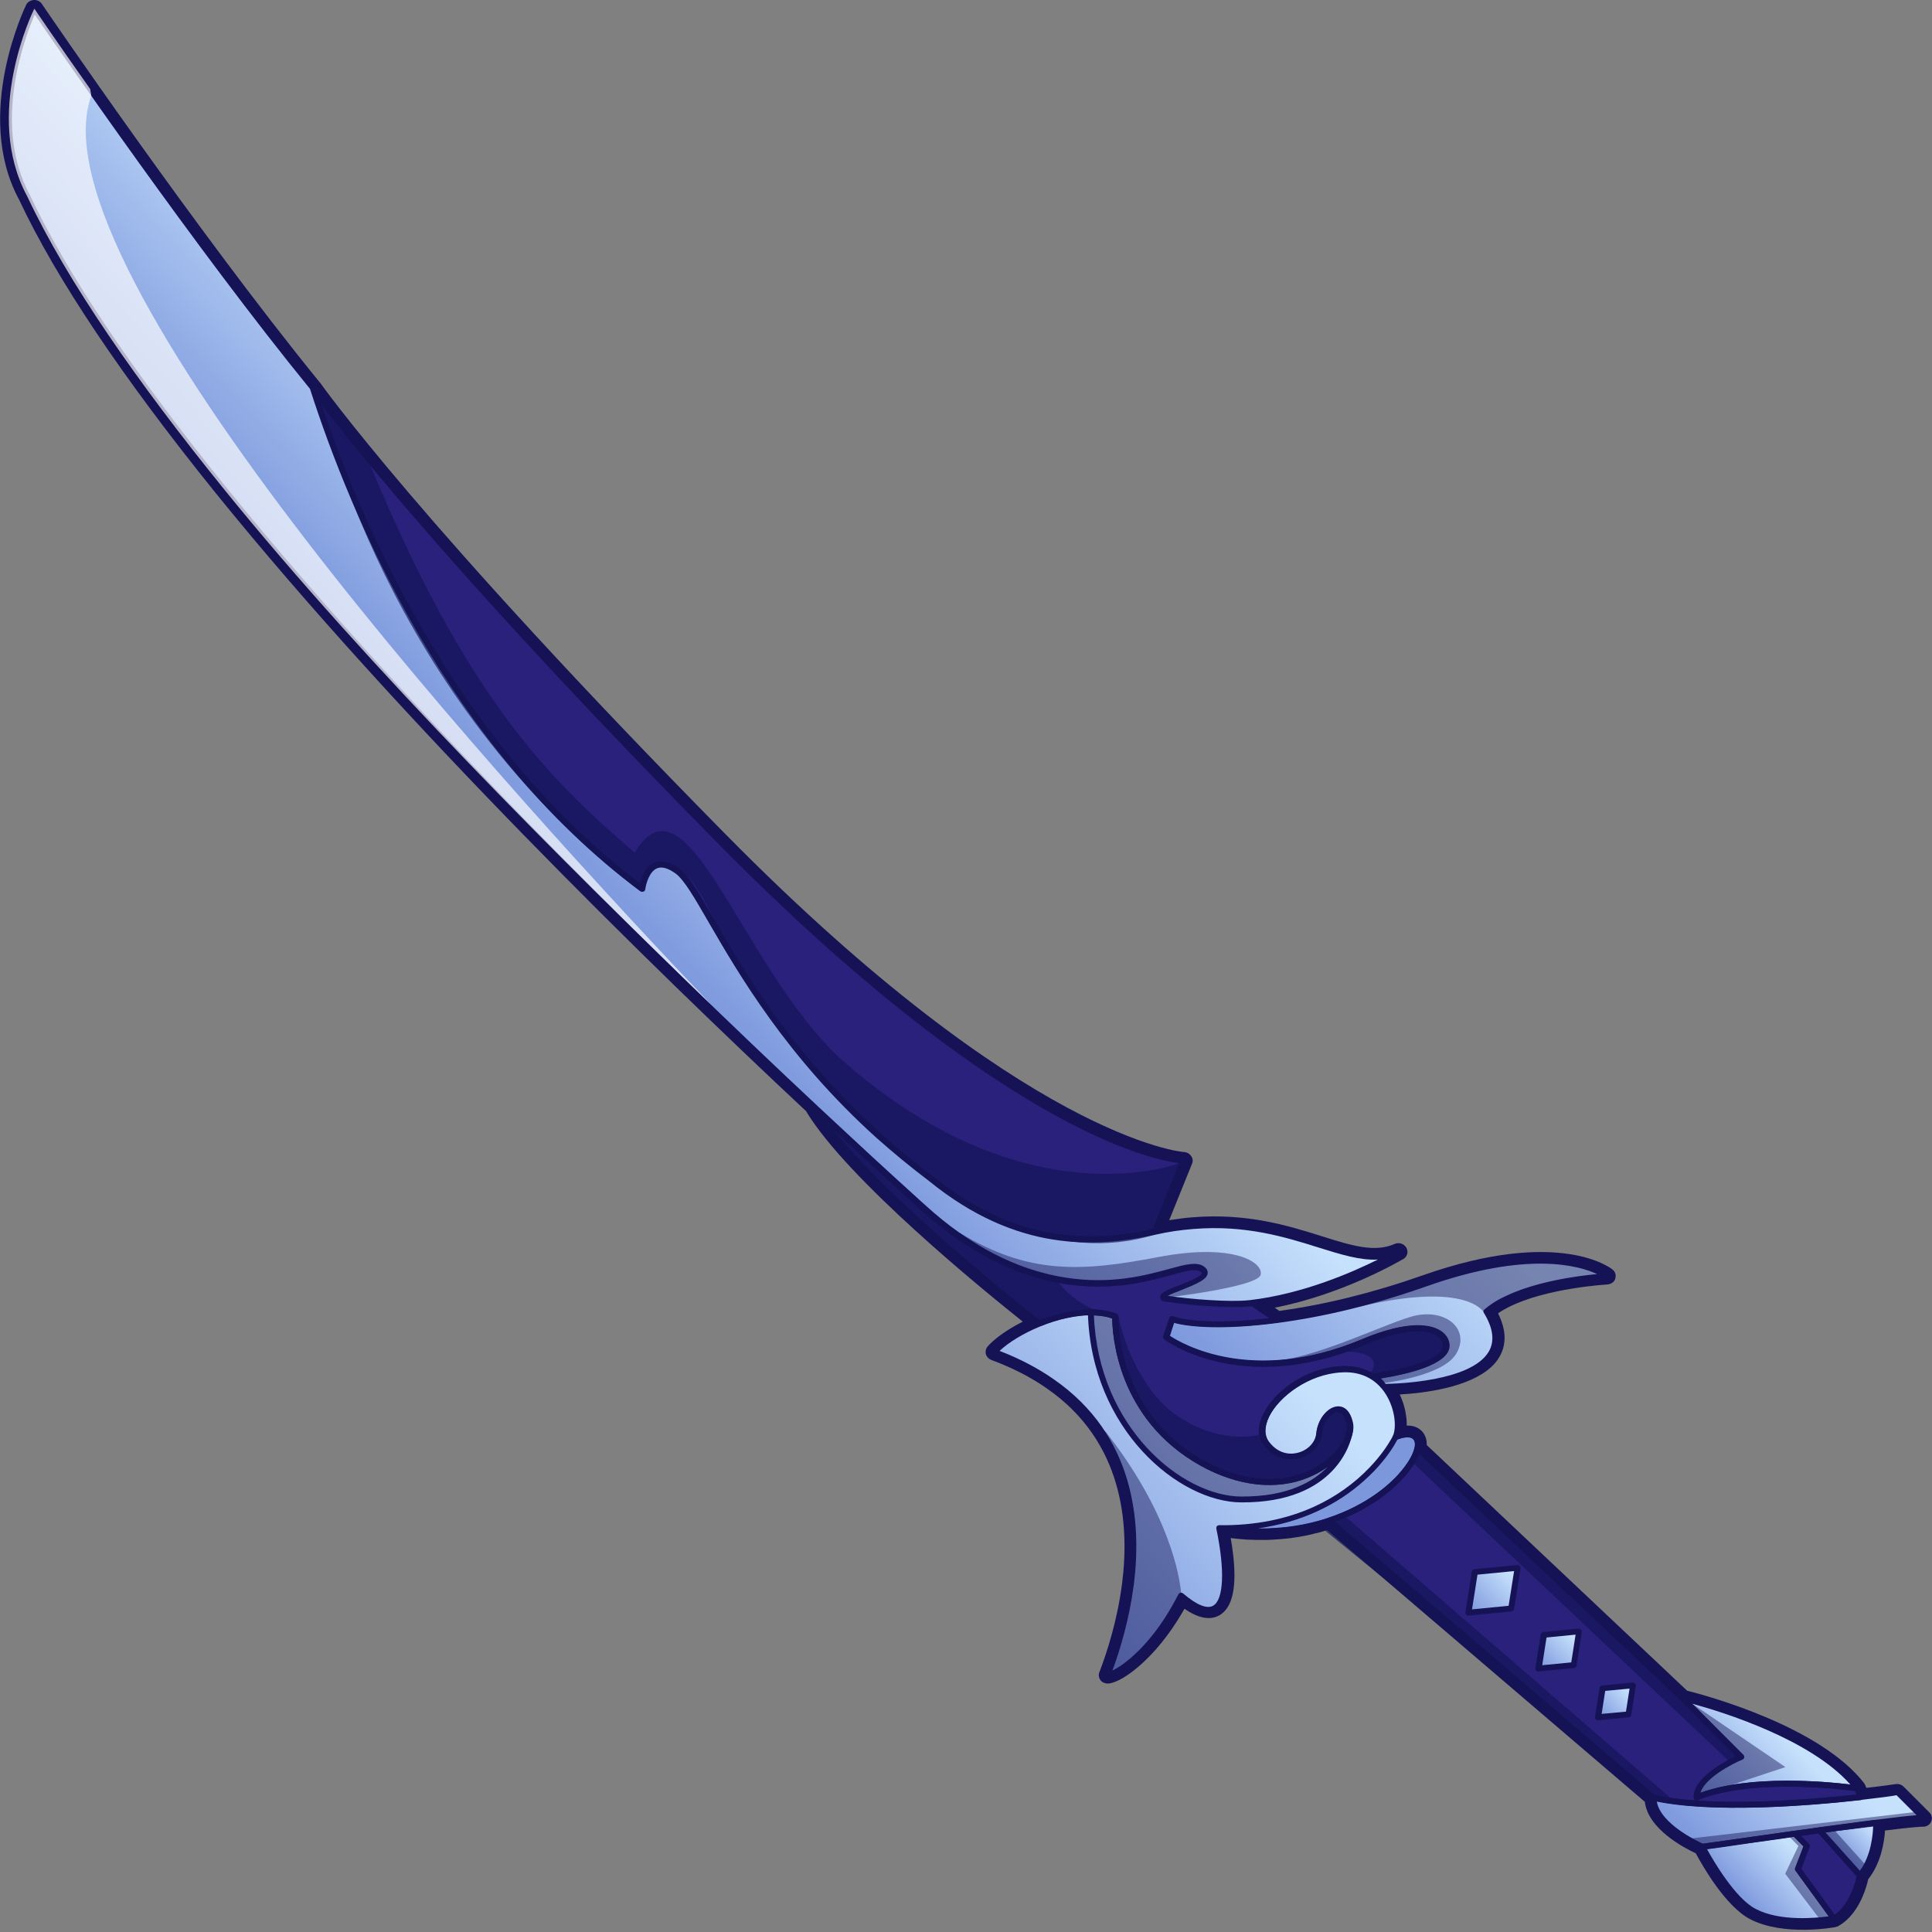 <?xml version="1.0" encoding="utf-8"?>
<!-- Generator: Adobe Illustrator 25.2.1, SVG Export Plug-In . SVG Version: 6.00 Build 0)  -->
<svg version="1.1" id="Слой_1" xmlns="http://www.w3.org/2000/svg" xmlns:xlink="http://www.w3.org/1999/xlink" x="0px" y="0px"
	 viewBox="0 0 1024 1024" style="enable-background:new 0 0 1024 1024;" xml:space="preserve">
<rect x="0" y="0" width="1024" height="1024" fill="#808080" stroke="none"/>
<style type="text/css">
	.st0{fill:#151356;}
	.st1{fill:url(#SVGID_1_);}
	.st2{fill:url(#SVGID_2_);}
	.st3{opacity:0.45;fill:#151356;}
	.st4{fill:url(#SVGID_3_);}
	.st5{fill:#29217C;}
	.st6{fill:url(#SVGID_4_);}
	.st7{fill:url(#SVGID_5_);}
	.st8{fill:url(#SVGID_6_);}
	.st9{fill:url(#SVGID_7_);}
	.st10{fill:url(#SVGID_8_);}
	.st11{fill:url(#SVGID_9_);}
	.st12{fill:url(#SVGID_10_);}
	.st13{fill:url(#SVGID_11_);}
	.st14{opacity:0.65;fill:#151356;}
	.st15{opacity:0.68;fill:#FFFFFF;}
</style>
<g>
	<path class="st0" d="M587.6,892.3c4.2-0.4,10.9-4.4,17.8-10.7c5.6-5.1,13.9-14.1,21.8-27.9c0.2-0.3,0.4-0.7,0.6-1
		c7.3,5,13.5,6.2,18.4,3.5c0.8-0.4,1.5-1,2.2-1.6c6.2-5.6,7.5-18.9,3.9-39.4c0.2,0,0.5,0,0.7,0.1c0.9,0.1,1.9,0.2,2.8,0.3
		c1.6,0.1,3.2,0.3,4.7,0.4c1,0.1,2,0.1,3,0.1c1.5,0.1,3,0.1,4.4,0.1c1,0,2.1,0,3.1,0c1.4,0,2.8-0.1,4.3-0.2c1-0.1,2-0.1,3.1-0.2
		c1.4-0.1,2.8-0.3,4.2-0.4c1-0.1,2-0.2,3-0.4c1.4-0.2,2.9-0.4,4.3-0.7c0.9-0.2,1.8-0.3,2.7-0.5c1.6-0.3,3.1-0.7,4.6-1.1
		c0.7-0.2,1.5-0.3,2.2-0.5c1.3-0.4,2.7-0.8,4-1.2L871.8,955c1.7,14.5,21,24.5,27,27.3c3.3,6.2,15.8,28.2,28.8,34.9
		c17.7,9.2,44.2,4.4,45.3,4.2c0.1,0,0.1,0,0.2-0.1c0.3-0.1,0.6-0.2,1-0.3c0.1,0,0.2-0.1,0.2-0.1c0,0,0.1,0,0.1-0.1
		c1.6-0.9,3-1.9,4.4-3.2c7.6-6.9,10.6-17.9,11.4-21.6c6.8-8.5,8.5-19.7,8.9-25.8c15.4-1.9,19-2,19.9-2c1.3,0.1,2.6-0.4,3.5-1.2
		c0.4-0.4,0.8-0.9,1-1.4c0.8-1.7,0.5-3.7-0.9-5l-13.6-13.6c-1.1-1.1-2.6-1.6-4.2-1.4c-0.7,0.1-6.7,1-15.6,2l-0.5-1.2c0,0,0,0,0,0
		l0-0.1c-0.2-0.4-0.4-0.8-0.6-1.1c0,0,0,0,0,0c-23.2-29.9-82-46.1-93.9-49.1l-138-130.2c0-0.7,0-1.5-0.1-2.2c-0.3-1.9-1.1-3.6-2.3-5
		c-0.3-0.3-0.7-0.6-1-0.9c-0.3-0.3-0.7-0.5-1.1-0.8c-0.1-0.1-0.3-0.1-0.4-0.2c-0.3-0.2-0.7-0.3-1.1-0.5c-0.2-0.1-0.4-0.1-0.5-0.2
		c-0.4-0.1-0.8-0.2-1.3-0.3c-0.2,0-0.4-0.1-0.6-0.1c-0.6-0.1-1.2-0.1-1.9-0.1c-0.1,0-0.2,0-0.3,0c0.1-5-1.1-11-3.7-16.5
		c12.7-0.7,36.4-3.6,48.3-14.4c1.8-1.6,3.3-3.4,4.4-5.3c4-6.7,3.8-14.5-0.6-23.3c1.5-1.1,3.3-2.1,5.2-3.1c0.1-0.1,0.3-0.1,0.4-0.2
		c19.8-10.1,52-12,52.3-12c1.1-0.1,2.2-0.5,3-1.2c0.6-0.5,1-1.1,1.2-1.8c0.6-1.8,0.1-3.7-1.4-4.9c-1.1-0.9-28.4-22.3-100.5,3
		c-26.4,9.3-52,15.6-76.1,18.9l-2.5-1.7c36.5-7.1,66.7-25,68.2-25.8c0.2-0.1,0.6-0.4,0.7-0.5c1.6-1.4,1.9-3.7,0.9-5.5
		c-1.2-2.1-3.9-3-6.2-2c-10.6,4.7-22.8,0.9-38.4-4c-17.7-5.6-39.8-12.5-68.9-10.1c-4.1,0.3-8.1,0.9-12.2,1.5l12.1-29.9
		c0.6-1.4,0.4-2.9-0.5-4.1c-0.8-1.2-2.2-2-3.7-2.1c-0.8,0-83.6-6.7-243.1-168.5C223.3,278.6,170.2,203.6,169.7,202.9
		c0-0.1-0.1-0.1-0.1-0.1c0,0,0-0.1-0.1-0.1C104,122.3,23,3.3,22.2,2.1c-0.9-1.4-2.6-2.2-4.3-2.1c-1.1,0.1-2.2,0.5-3,1.2
		c-0.4,0.4-0.8,0.8-1,1.3c-0.3,0.6-28.3,58-3.8,103.3c19.7,42,54.8,94.3,104.2,155.5c98.4,121.6,232,251.9,312.9,327.6
		c21.6,36,93.8,94.8,114.9,111.6c-6.3,3.2-11.9,6.8-16.1,10.6c-0.9,0.8-1.7,1.6-2.4,2.4c-1,1.1-1.4,2.6-1.1,4.1
		c0.4,1.5,1.5,2.6,2.9,3.2c11.1,4.1,21.1,9.2,29.6,15.2c40.3,28,43.8,71.7,39.7,103.5c-2.5,19.3-7.9,36.1-12,46.8
		c-0.6,1.5-0.3,3.1,0.7,4.4C584.3,891.8,585.9,892.4,587.6,892.3z"/>
	
		<linearGradient id="SVGID_1_" gradientUnits="userSpaceOnUse" x1="-538.735" y1="-1020.067" x2="-327.189" y2="-1020.067" gradientTransform="matrix(-0.724 0.69 -0.69 -0.724 -399.744 326.293)">
		<stop  offset="0.149" style="stop-color:#C6E1FC"/>
		<stop  offset="1" style="stop-color:#7C97DC"/>
	</linearGradient>
	<path class="st1" d="M587.1,887.8c4.3-11.1,9.8-28.3,12.3-47.8c4.7-35.7-0.6-79.2-41.6-107.7c-8.6-6-18.7-11.3-30.7-15.7
		c5.1-5.5,13.9-11,23.8-15c8.8-3.6,18.5-5.9,27.3-6c4.7,0,9.1,0.7,13,2.1c0,0-2.4,50.9,46,77.7c43,23.8,74.1-0.1,77.9-15.7
		c0-0.1,0-0.1,0-0.1c0,0,0,0,0,0c0.5-1.9,0.5-3.6,0.2-5.2c-3.4-14.3-15.3-5.4-16.2,5.4c-0.9,10.8-17.9,18.1-27.8,5.5
		c-9.9-12.6,13.2-38.3,39.7-39.7c9.4-0.5,16.3,2.7,21.1,7.5l0.2,0.2c8.5,8.7,10.1,22.3,7.4,28.3c8.8-3.5,13-0.5,11.7,5.9
		c-0.8,3.9-3.7,9.1-8.9,14.9c-7.3,8.1-20.1,17.5-37.9,23.4c-15.7,5.2-35.2,7.6-58.3,3.9c6.5,30.9,4,56.4-20.2,35.8
		c-1,2.1-2.1,4.1-3.2,6C609.2,875.8,592.4,887.2,587.1,887.8z"/>
	
		<linearGradient id="SVGID_2_" gradientUnits="userSpaceOnUse" x1="-464.515" y1="-973.722" x2="-471.048" y2="-1029.902" gradientTransform="matrix(-0.724 0.69 -0.69 -0.724 -399.744 326.293)">
		<stop  offset="0.149" style="stop-color:#C6E1FC"/>
		<stop  offset="1" style="stop-color:#7C97DC"/>
	</linearGradient>
	<path class="st2" d="M646.3,809.9c21,0.3,37.8-4,51.1-10.1c13.4-6.1,23.1-14.1,29.8-21.2c6.2-6.4,9.8-12.1,11.4-15
		c0.7-1.2,1-1.9,1-1.9c8.8-3.5,13-0.5,11.7,5.9c-0.8,3.9-3.7,9.1-8.9,14.9c-7.3,8.1-20.1,17.5-37.9,23.4
		C688.9,811.1,669.4,813.6,646.3,809.9z"/>
	<path class="st3" d="M578.1,695.6C578.1,695.6,578.1,695.6,578.1,695.6c4.7,0,9.1,0.6,13,2.1c0,0-2.4,50.9,46,77.7
		c43,23.8,74.1-0.1,77.9-15.7c-0.5,2.5-7.5,35.1-57.2,34.9C625.5,794.5,579.8,757.2,578.1,695.6z"/>
	
		<linearGradient id="SVGID_3_" gradientUnits="userSpaceOnUse" x1="-664.482" y1="-1045.357" x2="-473.108" y2="-1045.357" gradientTransform="matrix(-0.724 0.69 -0.69 -0.724 -399.744 326.293)">
		<stop  offset="0.149" style="stop-color:#C6E1FC"/>
		<stop  offset="1" style="stop-color:#7C97DC"/>
	</linearGradient>
	<path class="st4" d="M618,708.7c0,0,0,0,3.1-9.6c7.5,2.8,27.2,4.3,55.7,0.6c13.2-1.7,28.2-4.5,44.8-8.9
		c10.8-2.8,22.2-6.3,34.2-10.5c70.3-24.7,95.8-3.8,95.8-3.8s-33.2,1.8-54.3,12.5l0,0c-3.5,1.8-6.7,3.8-9.3,6.1
		c0.2,0.3,0.4,0.7,0.5,1c22.7,39.1-54.8,38.9-54.8,38.9s-0.5-0.5-1.5-1.5l-3.9-3.9c23.1-3.4,37.5-9.1,38.2-15.7
		c0.6-6.7-9.6-17.1-44.5-2.4C657.1,738.7,618,708.7,618,708.7z"/>
	<path class="st5" d="M429.5,583.4c23.6,22.1,40,37.1,46.1,42.7c29.7,27.2,57,39.5,80.4,44.4c43.6,9,74.1-7.5,83.1-1.5
		c13.8,9.2-19,13.2-13.4,17c11.3,2.4,22.9,2.9,34.2,2.1l0,0l16.9,11.5c-28.5,3.8-48.2,2.3-55.7-0.5c-3.2,9.6-3.2,9.6-3.2,9.6
		s39.1,29.9,104,2.7c34.9-14.7,45.1-4.2,44.5,2.5c-0.6,6.7-15,12.3-38.2,15.7l3.6,3.7c-4.8-4.8-11.7-8-21.1-7.5
		c-26.5,1.4-49.6,27-39.7,39.7c9.9,12.6,26.9,5.3,27.8-5.5c0.9-10.8,12.8-19.7,16.2-5.4c0.3,1.5,0.3,3.3-0.2,5.2c0,0,0,0,0,0
		c0,0,0,0,0,0.1c-3.9,15.6-34.9,39.5-77.9,15.7c-48.4-26.8-46-77.7-46-77.7c-3.9-1.5-8.3-2.2-13-2.1c-8.8,0.1-18.5,2.4-27.3,6
		C549.2,700.3,450.6,623.4,429.5,583.4z"/>
	
		<linearGradient id="SVGID_4_" gradientUnits="userSpaceOnUse" x1="-573.701" y1="-1355.583" x2="-508.481" y2="-1355.583" gradientTransform="matrix(-0.724 0.69 -0.69 -0.724 -399.744 326.293)">
		<stop  offset="0.149" style="stop-color:#C6E1FC"/>
		<stop  offset="1" style="stop-color:#7C97DC"/>
	</linearGradient>
	<path class="st6" d="M899.3,952.7c-0.5-11.4,23.6-21.4,23.6-21.4l-31-31.1l0.1,0c1.9,0.5,68.2,16.4,92.5,47.7
		C984.4,947.9,930.5,939.8,899.3,952.7z"/>
	
		<linearGradient id="SVGID_5_" gradientUnits="userSpaceOnUse" x1="-587.765" y1="-1387.008" x2="-487.399" y2="-1387.008" gradientTransform="matrix(-0.724 0.69 -0.69 -0.724 -399.744 326.293)">
		<stop  offset="0.149" style="stop-color:#C6E1FC"/>
		<stop  offset="1" style="stop-color:#7C97DC"/>
	</linearGradient>
	<path class="st7" d="M876.4,952.8c26.2,5.9,67.5,3.7,96.3,1.1c4.9-0.5,9.4-0.9,13.4-1.4l0,0l0,0c11.9-1.3,19.5-2.4,19.5-2.4
		l13.6,13.6c-2.5-0.1-12.1,0.9-24.8,2.5l-1.8,0.2c-3.4,0.4-7,0.9-10.7,1.4c-4.6,0.6-9.3,1.2-14.1,1.9l-3.4,0.5
		c-4.4,0.6-8.8,1.2-13.1,1.8c-2.3,0.3-4.6,0.6-6.9,0.9c-13.6,1.9-25.9,3.6-33.6,4.8c-1.4,0.2-2.7,0.4-3.8,0.5
		c-0.7,0.1-1.4,0.2-2,0.3l-0.8,0.1c-0.5,0.1-0.9,0.1-1.2,0.2l-0.7,0.1C902.3,978.8,876.2,967.7,876.4,952.8z"/>
	<path class="st5" d="M704.5,805.9c17.8-5.9,30.6-15.4,37.9-23.4c5.2-5.8,8.1-11,8.9-14.9l140.5,132.6l31,31.1c0,0-24,10-23.6,21.4
		c31.2-12.8,85.1-4.8,85.1-4.8l1.8,4.6c0,0,0,0,0,0c-27.9,3.1-79.1,7.2-109.8,0.3L704.5,805.9z"/>
	
		<linearGradient id="SVGID_6_" gradientUnits="userSpaceOnUse" x1="-533.084" y1="-1408.377" x2="-487.384" y2="-1408.377" gradientTransform="matrix(-0.724 0.69 -0.69 -0.724 -399.744 326.293)">
		<stop  offset="0.149" style="stop-color:#C6E1FC"/>
		<stop  offset="1" style="stop-color:#7C97DC"/>
	</linearGradient>
	<path class="st8" d="M902.3,978.8l0.7-0.1l1.2-0.2l0.8-0.1l2-0.3l3.8-0.5l33.6-4.7l6.9-1l6.4,6.4l-4.7,12.4l19,26.1
		c0,0-25.7,4.8-42.1-3.7C916.5,1006.3,902.3,978.8,902.3,978.8z"/>
	
		<linearGradient id="SVGID_7_" gradientUnits="userSpaceOnUse" x1="-568.083" y1="-1423.104" x2="-542.588" y2="-1423.104" gradientTransform="matrix(-0.724 0.69 -0.69 -0.724 -399.744 326.293)">
		<stop  offset="0.149" style="stop-color:#C6E1FC"/>
		<stop  offset="1" style="stop-color:#7C97DC"/>
	</linearGradient>
	<path class="st9" d="M985.8,994l-21.4-23.9l3.4-0.5l14.2-1.9l10.7-1.4l1.8-0.2C994.4,966.1,995.1,983.4,985.8,994z"/>
	<path class="st5" d="M972,1016.8l-19-26.1l4.7-12.4l-6.4-6.4c4.3-0.6,8.7-1.2,13.1-1.8l21.4,23.9
		C985.8,994,982.8,1010.8,972,1016.8z"/>
	
		<linearGradient id="SVGID_8_" gradientUnits="userSpaceOnUse" x1="-523.675" y1="-1195.555" x2="-488.462" y2="-1195.555" gradientTransform="matrix(-0.724 0.69 -0.69 -0.724 -399.744 326.293)">
		<stop  offset="0.149" style="stop-color:#C6E1FC"/>
		<stop  offset="1" style="stop-color:#7C97DC"/>
	</linearGradient>
	<polygon class="st10" points="781.7,833.2 804.4,831 801,852.5 778.3,854.7 	"/>
	
		<linearGradient id="SVGID_9_" gradientUnits="userSpaceOnUse" x1="-524.035" y1="-1242.498" x2="-494.971" y2="-1242.498" gradientTransform="matrix(-0.724 0.69 -0.69 -0.724 -399.744 326.293)">
		<stop  offset="0.149" style="stop-color:#C6E1FC"/>
		<stop  offset="1" style="stop-color:#7C97DC"/>
	</linearGradient>
	<polygon class="st11" points="818.2,866.5 836.9,864.7 834.1,882.4 815.4,884.2 	"/>
	
		<linearGradient id="SVGID_10_" gradientUnits="userSpaceOnUse" x1="-524.969" y1="-1283.029" x2="-499.916" y2="-1283.029" gradientTransform="matrix(-0.724 0.69 -0.69 -0.724 -399.744 326.293)">
		<stop  offset="0.149" style="stop-color:#C6E1FC"/>
		<stop  offset="1" style="stop-color:#7C97DC"/>
	</linearGradient>
	<polygon class="st12" points="849.4,894.9 865.5,893.3 863.1,908.6 847,910.2 	"/>
	<path class="st5" d="M340.3,471c-87.6-65.1-143.6-169.1-174.6-265.6c0,0,51.3,73.5,215.2,239.8
		c163.9,166.3,246.3,169.9,246.3,169.9l-15.2,37.6c-38.7,8.4-77,5.8-118.9-28.3C399.8,554.3,375.1,473.2,359,461.6
		C343,450,340.3,471,340.3,471z"/>
	<path class="st0" d="M528.2,713.3c5.4-4.9,13.2-9.6,22.1-13.2c9.6-3.9,19.5-6,27.9-6.1c5.1,0,9.7,0.8,13.6,2.3c0.6,0.2,1,0.8,1,1.5
		c0,0.5-1.7,50.3,45.2,76.3c18.9,10.5,38.2,12.7,54.1,6.1c12.5-5.1,19.8-14.1,21.5-20.8c0-0.1,0-0.1,0-0.2l0,0
		c0.4-1.6,0.5-3.1,0.2-4.5c-0.6-2.4-2-6.4-5-6.2c-3.3,0.2-7.6,5.3-8.1,11.4c-0.5,5.9-5.3,11.1-11.8,12.9c-7,1.9-14.1-0.5-18.9-6.6
		c-3.4-4.3-3.5-10.3-0.4-16.7c5.7-11.6,22-24.4,41.2-25.4c8.9-0.5,16.7,2.3,22.3,8l0.2,0.2c7.8,8,10,19.8,8.6,26.9
		c4.7-1.2,7.4-0.3,8.8,0.9c2,1.6,2.7,4.3,2.1,7.7c-0.9,4.5-4.2,10-9.3,15.6c-4.3,4.8-16.7,16.6-38.5,23.9
		c-17.5,5.8-36.6,7.3-56.8,4.3c2.8,14.4,5.6,36.8-3.8,41.9c-4.3,2.4-10.3,0.5-17.9-5.6c-0.8,1.5-1.5,2.9-2.3,4.3
		c-14,24.7-31.3,36.4-37.1,37c-0.5,0.1-1.1-0.2-1.4-0.6c-0.3-0.4-0.4-1-0.2-1.5c4.2-10.9,9.7-27.9,12.2-47.4
		c4.2-32.6,0.6-77.4-41-106.3c-8.7-6.1-18.9-11.3-30.3-15.5c-0.5-0.2-0.8-0.6-1-1.1c-0.1-0.5,0-1,0.4-1.4
		C526.6,714.8,527.4,714.1,528.2,713.3z M589.5,698.8c-3.3-1.1-7.1-1.7-11.4-1.7c-8,0.1-17.5,2.1-26.7,5.9
		c-8.8,3.6-16.6,8.3-21.6,13c10.8,4.2,20.4,9.2,28.8,15.1c42.8,29.7,46.6,75.7,42.3,109.1c-2.4,18.1-7.2,34.2-11.3,45.2
		c6.6-3,20.2-13.9,31.8-34.5c1.1-1.9,2.1-3.9,3.2-5.9c0.2-0.4,0.6-0.7,1.1-0.8c0.5-0.1,1,0,1.4,0.4c7.1,6,12.5,8.3,15.8,6.5
		c5.7-3.1,6.4-18.8,1.8-40.8c-0.1-0.5,0.1-1,0.4-1.4c0.3-0.3,0.9-0.5,1.4-0.4c20.5,3.3,39.9,2,57.5-3.9c21.2-7,33.1-18.4,37.2-23
		c4.7-5.2,7.8-10.3,8.6-14.2c0.3-1.3,0.5-3.7-1-4.8c-1.5-1.2-4.7-1-8.6,0.6c-0.6,0.2-1.3,0.1-1.7-0.3c-0.5-0.4-0.6-1.1-0.3-1.7
		c2.5-5.3,0.9-18.3-7.1-26.6l-0.2-0.2c-5.1-5.1-11.8-7.5-19.9-7c-17.3,0.9-33.2,12.8-38.5,23.7c-2.6,5.4-2.6,10.2,0.1,13.6
		c5.7,7.3,12.7,6.3,15.4,5.5c5.2-1.4,9.2-5.7,9.6-10.3c0.6-7.2,5.7-13.8,11-14.2c2.3-0.2,6.5,0.7,8.3,8.6c0.4,1.8,0.3,3.8-0.2,5.8
		c0,0,0,0,0,0c-1.9,7.6-9.8,17.6-23.3,23.1c-16.9,6.9-37.1,4.7-57-6.3C591.7,752,589.6,706.5,589.5,698.8z"/>
	<path class="st0" d="M645.2,808.8c0.3-0.3,0.7-0.4,1.1-0.4c18.6,0.2,35.5-3.1,50.4-9.9c11.3-5.2,21.1-12.2,29.3-20.8
		c6.1-6.4,9.6-11.9,11.2-14.7c0.7-1.1,1-1.8,1-1.8c0.2-0.4,0.5-0.6,0.8-0.8c6.6-2.6,10.1-1.5,11.8-0.1c2,1.6,2.7,4.3,2.1,7.7
		c-0.9,4.5-4.2,10-9.3,15.6c-4.3,4.8-16.7,16.6-38.5,23.9c-18.1,6-38,7.4-59,4c-0.8-0.1-1.4-0.8-1.3-1.6
		C644.7,809.3,644.9,809,645.2,808.8z M723.2,784.6c-7.4,6.7-15.8,12.2-25.2,16.5c-9.6,4.4-20.1,7.4-31.3,9
		c13.1,0.1,25.5-1.7,37.2-5.6c21.2-7,33.1-18.4,37.2-23c4.7-5.2,7.8-10.3,8.6-14.2c0.3-1.3,0.5-3.7-1-4.8c-1.4-1.1-4.4-1-8,0.4
		c-0.2,0.3-0.4,0.8-0.8,1.5c-1.6,2.9-5.3,8.7-11.6,15.3C726.7,781.3,725,783,723.2,784.6z"/>
	<path class="st0" d="M577.1,694.5c0.3-0.3,0.7-0.4,1.1-0.4c5.1,0,9.7,0.8,13.6,2.3c0.6,0.2,1,0.8,1,1.5c0,0.5-1.7,50.3,45.2,76.3
		c18.9,10.5,38.2,12.7,54.1,6.1c12.5-5.1,19.8-14.2,21.5-20.8c0.2-0.8,1-1.3,1.9-1.1c0.8,0.2,1.4,0.9,1.2,1.8
		c-0.7,3.7-8.3,36.4-58.8,36.1c-32.8-0.1-79.6-38.4-81.3-100.5l0,0C576.6,695.2,576.7,694.8,577.1,694.5z M589.5,698.8
		c-2.9-1-6.1-1.5-9.7-1.6c2.3,59.4,46.8,95.9,78.1,96c24.7,0.1,38.5-7.9,46.2-16.2c-3.1,2.3-6.7,4.4-10.8,6.1
		c-16.9,6.9-37.1,4.7-57-6.3C591.7,752,589.6,706.5,589.5,698.8z"/>
	<path class="st0" d="M620.1,698c0.1-0.1,0.3-0.2,0.4-0.3c0.4-0.2,0.9-0.2,1.3,0c7.5,2.8,27.4,4.1,54.9,0.5
		c24.9-3.2,51.4-9.7,78.6-19.3c70.4-24.7,96.3-4.4,97.4-3.5c0.5,0.4,0.7,1.1,0.5,1.6c-0.2,0.6-0.8,1-1.4,1
		c-0.3,0-33.1,1.9-53.6,12.4c-0.1,0-0.2,0.1-0.2,0.1c-3,1.6-5.6,3.2-7.8,5c5,8.7,5.6,16.3,1.8,22.6c-11.1,18.4-56.2,18.5-58.1,18.5
		c-0.4,0-0.8-0.2-1.1-0.5l-5.3-5.3c-0.4-0.4-0.5-1-0.4-1.5c0.2-0.5,0.7-0.9,1.3-1c26.5-3.9,36.4-10,36.8-14.4c0.2-2.1-1-4.2-3.1-5.7
		c-3.2-2.2-13.3-6.1-39.1,4.8c-65.1,27.3-105.2-2.6-105.6-2.9c-0.5-0.4-0.7-1-0.5-1.6l3.2-9.6C619.7,698.4,619.9,698.2,620.1,698z
		 M846.5,675.3c-9.5-4.5-36.8-12.4-90.2,6.4c-27.5,9.7-54.1,16.2-79.3,19.5c-28,3.7-46.5,2.3-54.9-0.1l-2.3,7.1
		c6,4,43.5,26.2,101.5,1.9c26.3-11.1,37.8-7.5,42.3-4.4c3.1,2.1,4.7,5.3,4.4,8.4c-0.9,9.3-22,14.3-36.5,16.6l2.8,2.8
		c5.7-0.1,45.2-1.2,54.7-17c3.3-5.5,2.5-12.5-2.5-20.6c-0.4-0.6-0.3-1.4,0.3-1.9c0,0,0,0,0,0c2.6-2.2,5.8-4.4,9.6-6.3
		c0.1,0,0.2-0.1,0.3-0.1C813.3,679.2,836.5,676.2,846.5,675.3z"/>
	<path class="st0" d="M428.4,582.3c0,0,0.1-0.1,0.2-0.1c0.6-0.4,1.5-0.4,2.1,0.1c21.3,19.9,36.7,34,44.1,40.8l2.1,1.9
		c25.7,23.6,52.5,38.4,79.7,44c25.7,5.3,46.5,1.7,61.7-1c10.7-1.9,17.8-3.1,22-0.3c3,2,4.3,4,4.1,6.1c-0.4,4-6.5,6.5-11.9,8.7
		c-1.6,0.7-3.7,1.5-4.9,2.2c10,2,20.9,2.6,32.4,1.8c0.5,0,0.9,0.1,1.3,0.5l16.7,11.3c0.5,0.4,0.8,1,0.6,1.6
		c-0.2,0.6-0.7,1.1-1.3,1.1c-28,3.7-46.5,2.3-54.9-0.1l-2.3,7.1c6,4,43.5,26.2,101.5,1.9c26.3-11.1,37.8-7.5,42.3-4.4
		c3.1,2.1,4.7,5.3,4.4,8.4c-0.9,9.3-22,14.3-36.5,16.6l1.6,1.6c0.6,0.6,0.6,1.6-0.1,2.1s-1.6,0.6-2.2-0.1c-5.1-5.1-11.8-7.5-19.9-7
		c-17.3,0.9-33.2,12.8-38.5,23.7c-2.6,5.4-2.6,10.2,0.1,13.6c5.7,7.3,12.7,6.3,15.4,5.5c5.2-1.4,9.2-5.7,9.6-10.3
		c0.6-7.2,5.7-13.8,11-14.2c2.3-0.2,6.5,0.7,8.3,8.6c0.4,1.8,0.3,3.8-0.2,5.8c0,0,0,0,0,0c-1.9,7.6-9.8,17.6-23.3,23.1
		c-16.9,6.9-37.1,4.7-57-6.3c-44.7-24.7-46.8-70.3-46.8-78c-3.3-1.1-7.1-1.7-11.4-1.7c-8,0.1-17.5,2.1-26.7,5.9
		c-0.5,0.2-1.2,0.1-1.6-0.2c-1-0.8-100.2-77.9-121.8-118.6C427.7,583.5,427.9,582.8,428.4,582.3z M639.9,675.2c0.6-0.5,1-1.1,1-1.6
		c0.1-0.9-0.9-2.1-2.7-3.3c-3.1-2.1-10.4-0.8-19.6,0.8c-14.6,2.5-36.6,6.4-62.9,0.9c-27.7-5.7-55.1-20.8-81.2-44.8l-2.1-1.9
		c-6.3-5.8-18.5-16.9-35.1-32.4c28.2,39.2,105.5,100.3,113.8,106.9c9.3-3.7,18.8-5.7,27-5.8c5.1,0,9.7,0.8,13.6,2.3
		c0.6,0.2,1,0.8,1,1.5c0,0.5-1.7,50.3,45.2,76.3c18.9,10.5,38.2,12.7,54.1,6.1c12.5-5.1,19.8-14.1,21.5-20.8c0-0.1,0-0.1,0-0.2l0,0
		c0.4-1.6,0.5-3.1,0.2-4.5c-0.6-2.4-2-6.4-5-6.2c-3.3,0.2-7.6,5.3-8.1,11.4c-0.5,5.9-5.3,11.1-11.8,12.9c-7,1.9-14.1-0.5-18.9-6.6
		c-3.4-4.3-3.5-10.3-0.4-16.7c5.7-11.6,22-24.4,41.2-25.4c6.4-0.3,12.3,1,17.1,3.9c0.1,0,0.1,0,0.2,0c26.5-3.9,36.4-10,36.8-14.4
		c0.2-2.1-1-4.2-3.1-5.7c-3.2-2.2-13.3-6.1-39.1,4.8c-65.1,27.3-105.2-2.6-105.6-2.9c-0.5-0.4-0.7-1-0.5-1.6l3.2-9.6
		c0.1-0.4,0.4-0.7,0.8-0.9c0.4-0.2,0.9-0.2,1.3,0c7.2,2.7,25.5,4,50.9,1l-13.2-9c-12.1,0.8-23.5,0.1-34.1-2.2
		c-0.2,0-0.4-0.1-0.6-0.2c-1.3-0.9-1.4-1.9-1.3-2.4c0.2-2,3.1-3.2,7.5-5C634,678.6,638,676.9,639.9,675.2z"/>
	<path class="st0" d="M890.7,899.1c0.4-0.3,0.9-0.5,1.4-0.4c7.2,1.8,69.8,17.7,93.5,48.3c0.4,0.5,0.4,1.2,0.1,1.7
		c-0.3,0.5-1,0.8-1.6,0.7c-0.5-0.1-53.8-7.8-84.2,4.7c-0.5,0.2-1,0.2-1.5-0.1c-0.4-0.3-0.7-0.7-0.7-1.2c-0.4-10.4,16.5-19.2,22.5-22
		l-29.5-29.6c-0.5-0.5-0.6-1.2-0.2-1.8C890.5,899.3,890.6,899.2,890.7,899.1z M980.7,945.8c-21.3-24-67.3-38.3-83.8-42.8l27.1,27.1
		c0.4,0.4,0.5,0.9,0.4,1.3c-0.1,0.5-0.4,0.9-0.9,1.1c-5.8,2.4-20.1,9.9-22.3,17.7C928,940.5,968,944.3,980.7,945.8z"/>
	<path class="st0" d="M875.3,951.7c0,0,0.1-0.1,0.1-0.1c0.4-0.3,0.9-0.4,1.3-0.3c25.7,5.8,66.3,3.8,95.8,1c4.8-0.5,9.3-0.9,13.3-1.4
		c0.1,0,0.2,0,0.3,0c11.6-1.3,19.2-2.4,19.3-2.4c0.5-0.1,1,0.1,1.4,0.5l13.6,13.6c0.4,0.5,0.6,1.1,0.3,1.7c-0.3,0.6-0.9,0.9-1.5,0.9
		c-1.5-0.1-7,0.3-24.5,2.5l-1.8,0.2c-3.4,0.4-7,0.9-10.7,1.4c-4.4,0.5-8.9,1.2-13.4,1.8l-4.2,0.6c-4.4,0.6-8.8,1.2-13.1,1.8
		c-1.6,0.2-3.3,0.4-4.8,0.7l-2,0.3c-13.6,1.9-25.9,3.6-33.6,4.8c-1.4,0.2-2.7,0.4-3.8,0.5l-2.8,0.4c-0.3,0-0.6,0.1-0.8,0.1l-1.1,0.2
		c-0.3,0-0.6,0-0.9-0.1c-1.1-0.5-27-11.7-26.9-27.4C874.8,952.3,875,952,875.3,951.7z M986.3,954c-4,0.4-8.5,0.9-13.4,1.4
		c-29,2.7-68.6,4.7-94.8-0.7c1.9,11.9,21.4,21.1,24.5,22.5l0.6-0.1c0.2,0,0.4-0.1,0.7-0.1l2.8-0.4c1.1-0.2,2.4-0.3,3.9-0.5
		c7.7-1.1,20-2.9,33.6-4.8l2-0.3c1.6-0.2,3.2-0.5,4.9-0.7c4.3-0.6,8.7-1.2,13.1-1.8l4.2-0.6c4.6-0.6,9.1-1.2,13.5-1.8
		c3.7-0.5,7.3-1,10.7-1.4l1.8-0.2c10.2-1.3,17.3-2.1,21.4-2.4l-10.6-10.6C1002.8,952,995.9,952.9,986.3,954
		C986.3,954,986.3,954,986.3,954z"/>
	<path class="st0" d="M703.4,804.8c0.2-0.1,0.4-0.3,0.6-0.3c21.2-7,33.1-18.4,37.2-23c4.7-5.2,7.8-10.3,8.6-14.2
		c0.1-0.5,0.5-1,1.1-1.2c0.6-0.2,1.2,0,1.6,0.4L893,899.1l31,31.1c0.4,0.4,0.5,0.9,0.4,1.3c-0.1,0.5-0.4,0.9-0.9,1.1
		c-5.8,2.4-20.1,9.9-22.3,17.7c31.5-11.5,81.3-4.3,83.4-3.9c0.6,0.1,1,0.5,1.2,1l1.8,4.6c0.1,0.3,0.1,0.7,0,1.1
		c-0.2,0.5-0.8,0.9-1.4,1c-27.9,3.1-79.4,7.2-110.3,0.3c-0.3-0.1-0.5-0.2-0.7-0.3L703.5,807.1c-0.4-0.4-0.6-0.9-0.5-1.4
		C703,805.3,703.2,805,703.4,804.8z M739.2,787.9c-5.9,5.4-16.3,13.1-31.6,18.6l169.5,144.9c29.7,6.5,78.8,2.8,106.8-0.2l-0.7-1.9
		c-7.2-1-55.1-6.8-83.3,4.8c-0.5,0.2-1,0.2-1.5-0.1c-0.4-0.3-0.7-0.7-0.7-1.2c-0.4-10.4,16.5-19.2,22.5-22l-29.5-29.6L752.1,770.5
		c-1.4,3.9-4.4,8.5-8.5,13C742.6,784.6,741.1,786.2,739.2,787.9z"/>
	<path class="st0" d="M901.2,977.7c0.2-0.2,0.5-0.4,0.8-0.4l8.5-1.2l40.5-5.7c0.5-0.1,1,0.1,1.4,0.5l6.4,6.4c0.4,0.4,0.5,1,0.3,1.6
		l-4.4,11.6l18.5,25.5c0.3,0.4,0.4,1,0.2,1.4c-0.2,0.5-0.6,0.8-1.2,0.9c-1.1,0.2-26.5,4.8-43.2-3.8c-13.7-7-27.7-33.9-28.2-35
		c-0.2-0.4-0.2-0.9,0-1.4C901,978,901.1,977.8,901.2,977.7z M950.7,973.5l-46,6.5c3.4,6.2,15.1,26.3,25.9,31.8
		c12.8,6.7,31.9,4.8,38.6,3.9l-17.6-24.2c-0.3-0.4-0.4-0.9-0.2-1.4l4.4-11.5L950.7,973.5z"/>
	<path class="st0" d="M963.3,969c0.2-0.2,0.5-0.4,0.9-0.4l30.1-4c0.4-0.1,0.9,0.1,1.2,0.3c0.3,0.3,0.5,0.7,0.6,1.1
		c0,0.7,0.6,18-9,28.9c-0.3,0.4-0.7,0.5-1.2,0.5c-0.5,0-0.9-0.2-1.2-0.5l-21.4-23.9c-0.4-0.4-0.5-1-0.3-1.5
		C963,969.3,963.1,969.1,963.3,969z M992.8,967.9l-25.4,3.3l18.3,20.4C991.8,983.5,992.7,972.1,992.8,967.9z"/>
	<path class="st0" d="M950.2,970.8c0.2-0.2,0.5-0.4,0.9-0.4c4.3-0.6,8.7-1.2,13.1-1.8c0.5-0.1,1.1,0.1,1.4,0.5L987,993
		c0.3,0.3,0.4,0.8,0.4,1.2c-0.1,0.7-3.2,17.6-14.5,23.9c-0.7,0.4-1.6,0.2-2.1-0.4l-19-26.1c-0.3-0.4-0.4-0.9-0.2-1.4l4.4-11.5
		l-5.7-5.8c-0.4-0.4-0.5-1-0.4-1.5C949.9,971.2,950,970.9,950.2,970.8z M963.7,971.7c-3.1,0.4-6.1,0.8-9.2,1.3l4.3,4.3
		c0.4,0.4,0.5,1,0.3,1.6l-4.4,11.6l17.7,24.3c7.9-5.4,11-17.3,11.6-20.3L963.7,971.7z"/>
	<path class="st0" d="M780.6,832.1c0.2-0.2,0.6-0.4,0.9-0.4l22.7-2.2c0.5,0,1,0.1,1.3,0.5c0.3,0.3,0.5,0.8,0.4,1.3l-3.4,21.5
		c-0.1,0.7-0.7,1.2-1.4,1.3l-22.7,2.2c-0.5,0-1-0.1-1.3-0.5c-0.3-0.3-0.5-0.8-0.4-1.3l3.4-21.5C780.2,832.6,780.3,832.3,780.6,832.1
		z M802.5,832.7l-19.4,1.9l-2.9,18.4l19.4-1.9L802.5,832.7z"/>
	<path class="st0" d="M817.1,865.4c0.2-0.2,0.6-0.4,0.9-0.4l18.7-1.8c0.5,0,1,0.1,1.3,0.5c0.3,0.3,0.5,0.8,0.4,1.3l-2.8,17.8
		c-0.1,0.7-0.7,1.2-1.4,1.3l-18.7,1.8c-0.5,0-1-0.1-1.3-0.5c-0.3-0.3-0.5-0.8-0.4-1.3l2.8-17.8C816.7,865.9,816.9,865.6,817.1,865.4
		z M835.1,866.4l-15.4,1.5l-2.3,14.7l15.4-1.5L835.1,866.4z"/>
	<path class="st0" d="M848.3,893.8c0.2-0.2,0.6-0.4,0.9-0.4l16.1-1.6c0.5,0,1,0.1,1.3,0.5c0.3,0.3,0.5,0.8,0.4,1.3l-2.4,15.3
		c-0.1,0.7-0.7,1.2-1.4,1.3l-16.1,1.6c-0.5,0-1-0.1-1.3-0.5c-0.3-0.3-0.5-0.8-0.4-1.3l2.4-15.3C847.9,894.3,848.1,894,848.3,893.8z
		 M863.7,895l-12.9,1.2l-1.9,12.2l12.9-1.2L863.7,895z"/>
	<path class="st0" d="M164.6,204.3c0.1-0.1,0.3-0.2,0.4-0.3c0.7-0.3,1.6-0.1,2,0.5c0.5,0.7,53.1,75.4,215,239.6
		c161.6,164,244.4,169.4,245.2,169.4c0.5,0,1,0.3,1.3,0.7c0.3,0.4,0.3,0.9,0.2,1.4l-15.2,37.6c-0.2,0.5-0.6,0.8-1.1,0.9
		c-31.3,6.8-73.3,9.7-120.3-28.6c-65.9-49.5-97.5-104.1-116.4-136.8c-7.6-13.2-13.2-22.8-17.6-26c-4-2.9-7.3-3.8-9.8-2.8
		c-4.2,1.7-6,8.6-6.3,11.2c-0.1,0.5-0.4,1-1,1.2c-0.5,0.2-1.1,0.1-1.6-0.2c-102.4-76.1-153.7-199.5-175.1-266.3
		C164,205.3,164.2,204.7,164.6,204.3z M625,616.5c-14.2-1.7-95.2-18-245.2-170.2C247.3,311.9,187.9,237.4,170.3,214.2
		c22.8,67.6,73.1,181.7,169,254c0.8-3.4,2.9-9.1,7.7-11c3.7-1.5,8.1-0.4,13,3.1c5,3.6,10.4,12.9,18.5,27
		c18.8,32.5,50.2,86.8,115.7,135.9c45.5,37.1,86.2,34.7,116.7,28.2L625,616.5z"/>
	
		<linearGradient id="SVGID_11_" gradientUnits="userSpaceOnUse" x1="-593.457" y1="-543.219" x2="-414.611" y2="-543.219" gradientTransform="matrix(-0.724 0.69 -0.69 -0.724 -399.744 326.293)">
		<stop  offset="0.149" style="stop-color:#C6E1FC"/>
		<stop  offset="1" style="stop-color:#7C97DC"/>
	</linearGradient>
	<path class="st13" d="M118.1,258.5C73.2,203,35.7,149.4,14.4,104C-9.1,60.6,17.3,6.3,18.2,4.6c0.6,0.9,12,17.7,29.6,42.6
		c29.7,42.2,76.8,107.7,118,158.2c31,96.5,87,200.4,174.6,265.6c0,0,2.6-21,18.7-9.4c14.3,10.4,35.7,76.5,106.9,140.5
		c8.4,7.5,17.4,15,27.2,22.3c41.9,34.1,80.2,36.7,118.9,28.3c7.1-1.6,13.8-2.5,20.1-3c54.8-4.4,83.6,25,108.9,13.7
		c-1.4,0.8-38.1,22.4-78.7,27.1l0,0c-10.8,1.3-34.8-0.8-45.5-2.6c-5.2-3.3,29-9.6,20.2-15.5c-8.1-5.5-31.8,12.8-73,6.2
		c-16.5-2.6-34.8-9.1-54.2-22.3c-6.7-4.5-13.5-9.9-20.4-16.1c-5.6-5-20.5-18.5-41.9-38.4l0,0c-19.4-18-44.1-41.2-71.9-68.1
		C298.4,458.9,196.8,355.8,118.1,258.5z"/>
	<path class="st0" d="M17.1,3.5c0.3-0.2,0.6-0.4,1-0.4c0.6,0,1.1,0.2,1.4,0.7c0.8,1.2,82.2,120.7,147.5,200.8
		c0.1,0.1,0.2,0.3,0.3,0.5c21.2,66,71.6,187.5,172,263.3c0.8-3.4,2.9-9.1,7.7-11c3.7-1.5,8.1-0.4,13,3.1c5,3.6,10.4,12.9,18.5,27
		c15.4,26.5,41,71,88.6,113.7c8.7,7.8,17.8,15.3,27.1,22.3c46,37.5,86.9,34.7,117.5,28c6.7-1.5,13.6-2.5,20.4-3
		c28.5-2.3,50.2,4.5,67.7,10c16.2,5.1,29,9.1,40.7,3.9c0.8-0.3,1.7-0.1,2.1,0.7c0.4,0.7,0.2,1.6-0.6,2c-1.5,0.9-38.3,22.5-79.4,27.3
		c-0.1,0-0.2,0-0.2,0c-10.8,1.2-34.6-0.8-45.7-2.7c-0.2,0-0.4-0.1-0.6-0.2c-1.2-0.8-1.3-1.7-1.2-2.2c0.2-2.1,3.4-3.5,10.1-6.1
		c4.1-1.6,11.8-4.6,12-6.4c0-0.1-0.2-0.5-0.8-0.8c-2.6-1.8-8.1-0.2-15.8,1.9c-12.5,3.4-31.3,8.6-56.5,4.6
		c-26.2-4.2-51.6-17.3-75.4-38.8l-1.9-1.7c-6.7-6.1-20.7-18.8-40-36.7C368.8,530.6,222.5,390,116.8,259.5c0,0,0,0,0,0
		c-49.3-61-84.3-113.1-103.9-154.8C-10.9,60.5,16.5,4.5,16.7,3.9C16.8,3.7,16.9,3.6,17.1,3.5z M164.3,206.1
		C104,132.2,30.2,24.9,18.4,7.7c-4.9,11.3-23,58-2.6,95.6c19.5,41.6,54.4,93.5,103.5,154.3l0,0c105.5,130.4,251.7,270.9,329.5,343
		c19.3,18,33.3,30.6,40,36.7l1.9,1.7c23.3,21.2,48.1,34,73.7,38.1c24.5,3.9,42.9-1.2,55.1-4.5c8.8-2.4,14.6-4,18.5-1.4
		c1.9,1.3,2.2,2.7,2.1,3.7c-0.4,3.3-5.8,5.6-14,8.9c-2.4,0.9-5.5,2.1-7.1,3c11.6,1.8,33.3,3.5,43.2,2.3c0.1,0,0.2,0,0.2,0
		c28.2-3.3,54.2-14.7,67.9-21.5c-9.5,0.5-19.6-2.7-31.5-6.4c-17.2-5.4-38.5-12.1-66.4-9.8c-6.6,0.5-13.3,1.5-19.9,3
		c-31.3,6.8-73.3,9.7-120.3-28.6c-9.3-7-18.5-14.6-27.3-22.4c-47.9-43-73.7-87.7-89.2-114.4c-7.6-13.2-13.2-22.8-17.6-26
		c-4-2.9-7.3-3.8-9.8-2.8c-4.2,1.7-6,8.6-6.3,11.2c-0.1,0.5-0.4,1-1,1.2c-0.5,0.2-1.1,0.1-1.6-0.2
		C237.1,396.2,185.8,273,164.3,206.1z M118.1,258.5L118.1,258.5L118.1,258.5z"/>
	<path class="st3" d="M719.9,692.7c0.6-0.7,1.2-1.4,1.7-2c10.8-2.8,22.2-6.3,34.2-10.5c70.3-24.7,95.8-3.8,95.8-3.8
		s-33.2,1.8-54.3,12.5l0,0c-3.5,1.8-6.7,3.8-9.3,6.1c0.2,0.3,0.4,0.7,0.5,1l-1.9-0.2C786.6,695.8,778.5,678.7,719.9,692.7z"/>
	<path class="st14" d="M625,616.5c0,0-81.8,32-180.1-55.9c-52.6-49.5-80.8-154.8-108.5-108.7c-46-39.3-90.3-83.6-141.8-209.4
		c-25.1-39.7-24.4-28.2-24.4-28.2s33.2,154.2,169.1,258c2.2-9.9,17.2-32.6,39.1,15.1s128,199.9,233.9,166.9
		C623.1,629.6,625,616.5,625,616.5z"/>
	<path class="st3" d="M626.1,845.6c0,0,0-0.5-0.1-1.5c-0.7-7.4-5.6-41.8-40.5-85.9c10.3,31.8,18.7,66.6,4.8,115.5
		c-7,16.9,3.3,13.1,3.3,13.1S625.1,862.5,626.1,845.6z"/>
	<path class="st3" d="M732,733.2c0,0,32.2-3.4,39.7-15.5s-3.8-23.6-20.6-20.6c-13.4,2.4-57,25.1-79.8,24.2
		c19.7,1.1,41.6-5.8,65-14.9c15.1-5.5,29.8-2.9,30.2,7.5c0.7,8.5-30.1,15.8-36.6,15.6C729.5,731,732,733.2,732,733.2z"/>
	<path class="st3" d="M510,656.3c-0.6-1-1.1-2-1.5-3c36.9,22.5,64.9,20.7,105.2,13c40.3-7.7,55.9,2.8,54.5,9.3
		c-1.4,6.6-51.2,12.3-51.2,12.3c-5.2-3.3,29-9.6,20.2-15.5c-8.1-5.5-31.8,12.8-73,6.2C547.6,676,529.4,669.6,510,656.3z"/>
	<path class="st3" d="M896.9,903l49.4,33.6l-28.2,9.3l-18.8,6.7c0,0-0.3-10.4,22.6-22C914.3,921.7,896.9,903,896.9,903z"/>
	<polygon class="st3" points="990.2,990 972.3,970.1 964.4,970.1 987,995 	"/>
	<polygon class="st3" points="964.9,1017.7 946.2,993.1 953.2,978.4 947.8,972.9 951.3,971.9 957.7,978.3 951.7,991.5 972,1016.8 	
		"/>
	<polygon class="st3" points="1016,960.3 892.1,974.9 902.3,978.8 1019.1,965.1 	"/>
	<polygon class="st14" points="885.4,952.9 711.8,802.7 699.5,809 876.4,952.8 	"/>
	<polygon class="st14" points="916.6,933.6 748.3,774.8 751.3,767.6 922.9,931.2 	"/>
	<path class="st14" d="M725.6,728.9c0,0,11.1-12-12.5-12.5c10.7-6.1,40.1-17.3,50.7-8.9c9,8.1-6.3,15.4-12.2,16.9
		c-6,1.5-23.2,5.1-23.2,5.1L725.6,728.9z"/>
	<path class="st14" d="M667.5,760.5c0,0-23.7,6.4-48.4-13.8c-20.7-18.5-26.3-48.9-26.3-48.9s-4.9,24.4,19,57.2
		c13.9,18.5,55.2,42.7,87.9,23.2c17.8-10.7,18.8-22.8,12.6-29.3c-4.4-5.4-11.6,0.5-13.2,11c-1.6,7.6-14,14.9-21.6,10.7
		S667.5,760.5,667.5,760.5z"/>
	<path class="st14" d="M591.1,697.7c0,0-19.8-3-31.5-19.9c-17.4-3.2-52.3-17-114.2-77.9c-17.2-14.2-18.7-14.1-18.7-14.1
		s39.2,51.1,92.4,92c30.6,24.9,29.3,23,29.3,23S574.2,692.6,591.1,697.7z"/>
	<path class="st15" d="M118.1,258.5C73.2,203,35.7,149.4,14.4,104C-9.1,60.6,17.3,6.3,18.2,4.6c0.6,0.9,12,17.7,29.6,42.6
		c0.2,1.1,0.4,2.3,0.6,3.5C14.9,142.6,276.7,427.4,377,532.6C299.5,457.8,196.8,355.8,118.1,258.5z"/>
</g>
</svg>
